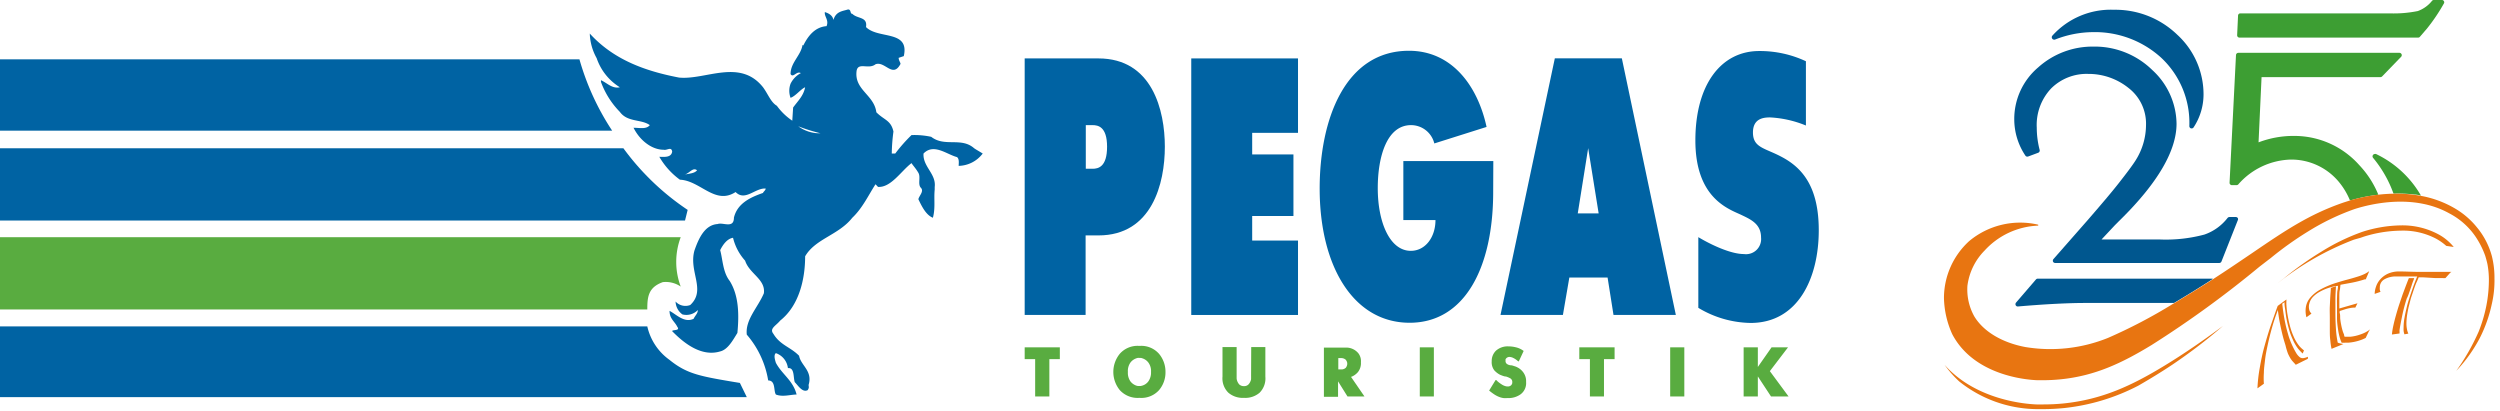 <?xml version="1.0" encoding="UTF-8"?> <svg xmlns="http://www.w3.org/2000/svg" viewBox="0 0 389 64"> <g fill="none" fill-rule="evenodd"> <path d="M367.11 25.7A13.51 13.51 0 0 0 357 21.15a15.24 15.24 0 0 0-5.57 1L351.9 12h18.5a.36.36 0 0 0 .26-.11l2.95-3.05a.36.36 0 0 0 .08-.39.37.37 0 0 0-.34-.23h-25.07a.37.37 0 0 0-.36.35l-1 19.86a.33.33 0 0 0 .1.26.32.32 0 0 0 .26.12h.72c.1 0 .198-.04.27-.11a11.23 11.23 0 0 1 8.19-3.87 9.61 9.61 0 0 1 7.44 3.44 11.14 11.14 0 0 1 1.76 2.93 26.29 26.29 0 0 1 4.41-.9 14.75 14.75 0 0 0-2.96-4.6zM348.46 5.85h27.8a.34.34 0 0 0 .28-.13l1.11-1.29a28.48 28.48 0 0 0 2.62-3.89.33.33 0 0 0 0-.36A.35.35 0 0 0 380 0h-1.3a.36.36 0 0 0-.27.12 5 5 0 0 1-2.22 1.6 18.82 18.82 0 0 1-4.39.36H348.6a.36.36 0 0 0-.36.34l-.14 3.05a.38.38 0 0 0 .1.27.36.36 0 0 0 .26.11z" fill="#3D9E33"></path> <path d="M375.7 30.27c.35 0 .7.1 1 .16a16 16 0 0 0-7-6.47.32.32 0 0 0-.16 0 .37.37 0 0 0-.29.14.36.36 0 0 0 0 .46 18.38 18.38 0 0 1 3.18 5.57 21.13 21.13 0 0 1 3.27.14z" fill="#3D9E33"></path> <path d="M344.3 43.36H317.06a.37.37 0 0 0-.27.13l-3.1 3.6a.39.39 0 0 0-.05.4.36.36 0 0 0 .33.2c4.28-.37 7.84-.55 10.59-.55h13.72c2.24-1.33 4.22-2.56 6-3.71l.02-.07zM319.6 6.17a.3.3 0 0 0 .13 0A16.38 16.38 0 0 1 325.65 5a15.31 15.31 0 0 1 10.65 4 13.85 13.85 0 0 1 4.36 10.63.37.37 0 0 0 .27.35h.1a.34.34 0 0 0 .3-.17 9.31 9.31 0 0 0 1.54-5.09 12.58 12.58 0 0 0-4.08-9.31 13.85 13.85 0 0 0-9.86-3.89 12.23 12.23 0 0 0-9.6 4.05.38.38 0 0 0 0 .45.36.36 0 0 0 .27.15z" fill="#00578F"></path> <path d="M315.4 24.37h.13l1.61-.6a.37.37 0 0 0 .23-.44 13.87 13.87 0 0 1-.45-3.46 8.27 8.27 0 0 1 2.25-6.12 7.81 7.81 0 0 1 5.74-2.25 9.93 9.93 0 0 1 6.29 2.19 7 7 0 0 1 2.72 5.76 10.38 10.38 0 0 1-1.61 5.49c-.53.84-1.41 2-2.6 3.52-1.19 1.52-2.84 3.45-4.84 5.76l-5.36 6.1a.39.39 0 0 0-.06.39.37.37 0 0 0 .34.21h25.53a.36.36 0 0 0 .34-.23l2.54-6.42a.37.37 0 0 0 0-.34.37.37 0 0 0-.3-.16h-1a.4.4 0 0 0-.29.14A7.75 7.75 0 0 1 343 36.5a23.16 23.16 0 0 1-7 .76h-9l2.06-2.2.22-.22.21-.21c.09-.09.18-.19.28-.28l.16-.16c5.8-5.71 8.74-10.74 8.74-14.94a11.49 11.49 0 0 0-3.76-8.34 12.79 12.79 0 0 0-9.16-3.66 12.65 12.65 0 0 0-8.6 3.23 10.52 10.52 0 0 0-3.73 8.17 10.16 10.16 0 0 0 1.72 5.55.37.37 0 0 0 .26.17z" fill="#00578F"></path> <path d="M385.43 35.4a12.47 12.47 0 0 0-3.36-2.92 16.12 16.12 0 0 0-5.35-2c-.34-.06-.69-.12-1-.16a21.26 21.26 0 0 0-3.24-.18c-.816.01-1.63.064-2.44.16a26.08 26.08 0 0 0-4.41.9l-1 .32c-5.36 1.85-9.06 4.36-14.17 7.84-1.85 1.25-3.82 2.6-6.1 4.07-1.79 1.15-3.77 2.38-6 3.71l-.21.12A80.59 80.59 0 0 1 328 52.58 23.93 23.93 0 0 1 315.15 54c-3.63-.68-6.53-2.42-7.95-4.77a8.6 8.6 0 0 1-1.07-4.76 9.51 9.51 0 0 1 2.66-5.47 11.9 11.9 0 0 1 8.3-3.89.07.07 0 0 0 .07-.07.08.08 0 0 0-.06-.09 12.4 12.4 0 0 0-10.69 2.56 12 12 0 0 0-3.93 8.84 14.36 14.36 0 0 0 1.29 5.65c3.39 6.46 11.6 7.1 13.21 7.16h.95c.91 0 1.81-.05 2.71-.14 5.36-.54 9.55-2.53 14.19-5.36a162.44 162.44 0 0 0 16.73-12.15L353 40.4l.33-.25a52.63 52.63 0 0 1 5.83-4.15 37.06 37.06 0 0 1 7.24-3.48c2.59-.82 9.19-2.4 14.71.68a11.21 11.21 0 0 1 4.07 3.6 13.33 13.33 0 0 1 1.52 3c.14.46.25.86.34 1.27.144.762.221 1.535.23 2.31a21.17 21.17 0 0 1-.4 4.22 22.92 22.92 0 0 1-1.19 4 34.11 34.11 0 0 1-3.48 6.1 22.8 22.8 0 0 0 3.7-5.19 21.38 21.38 0 0 0 1.81-5.14 16.16 16.16 0 0 0 .43-4.08 13.74 13.74 0 0 0-.41-3.45 11.81 11.81 0 0 0-2.3-4.44z" fill="#E87511"></path> <path d="M367.3 37l.49-.17a20 20 0 0 1 5.78-.94 11.06 11.06 0 0 1 5.43 1.22 8.51 8.51 0 0 1 1.64 1.15l1.16.17a7.85 7.85 0 0 0-2.44-2 11.8 11.8 0 0 0-5.77-1.36 20.37 20.37 0 0 0-6 1 32.48 32.48 0 0 0-6.4 3.1 51.41 51.41 0 0 0-5.48 3.86l-.34.28c-.26.2-.58.45-.94.75a44.17 44.17 0 0 1 11.84-6.77l1.03-.29zM345.89 50.72c-2.78 2.06-5.9 4.24-9.08 6.17-5.07 3.09-9.69 5.27-15.75 5.89-1 .1-2.06.15-3.09.15h-1.08c-1.71-.06-9.44-.67-14.32-6.17a16.72 16.72 0 0 0 2.28 2.59 19.61 19.61 0 0 0 12 4.31h1.1c1.06 0 2.12-.06 3.17-.16a32.38 32.38 0 0 0 11.62-3.5c1.73-1 3.52-2.08 5.37-3.32a81.19 81.19 0 0 0 7.78-5.96zM359.12 55.51a2.93 2.93 0 0 1-.69.21.76.76 0 0 1-.56-.12 2.38 2.38 0 0 1-.57-.65 12.71 12.71 0 0 1-.68-1.32 11.28 11.28 0 0 1-.63-1.75c-.18-.61-.33-1.23-.45-1.82a28.367 28.367 0 0 1-.42-2.8l.35-.24c0 .21 0 .51.07.91s.11.92.2 1.45c.09.53.22 1.1.38 1.69.155.583.36 1.152.61 1.7a6.92 6.92 0 0 0 .85 1.48 7.9 7.9 0 0 0 .72.76l.2-.49a4.4 4.4 0 0 1-.72-.67 6.49 6.49 0 0 1-.9-1.51 10.08 10.08 0 0 1-.58-1.68c-.15-.58-.27-1.15-.36-1.68-.09-.53-.14-1-.17-1.44-.03-.44 0-.75 0-.94l-1.36 1c-.35.95-.71 2-1.06 3-.35 1-.69 2.17-1 3.28-.31 1.11-.54 2.24-.73 3.35a23.05 23.05 0 0 0-.36 3.2l1-.72a11.75 11.75 0 0 1 0-1.7c0-.61.1-1.27.18-2 .08-.73.21-1.37.36-2.08s.31-1.4.49-2.09.37-1.35.58-2c.21-.65.38-1.11.57-1.6.06.53.14 1.11.25 1.71.11.6.27 1.33.43 2 .16.67.33 1.23.5 1.77.101.434.228.861.38 1.28.104.236.221.466.35.69.098.165.208.322.33.47l.29.32c.089.089.172.182.25.28l1.88-.93.02-.32zM364.61 53.53l-.5-.1a2.14 2.14 0 0 1-.36-.12 15 15 0 0 1-.28-2.14c-.05-.77-.08-1.56-.08-2.35v-2.28c0-.73.06-1.39.09-2l-.8.25c0 .36-.05.79-.08 1.27s-.05 1-.08 1.62c-.03.62 0 1.19 0 1.8v1.83c0 .6 0 1.15.08 1.66.033.44.096.878.19 1.31l1.84-.75h-.02z" fill="#E87511"></path> <path d="M368.78 51.26c-.243.18-.5.341-.77.48a5.85 5.85 0 0 1-.82.33 6.27 6.27 0 0 1-1.52.33h-.78c-.15 0-.12-.24-.17-.37l-.16-.4a9.65 9.65 0 0 1-.28-1.12 9.908 9.908 0 0 1-.15-1c0-.3 0-.56-.06-.76-.06-.2 0-.29 0-.36l.69-.22c.301-.1.609-.18.92-.24a4.07 4.07 0 0 1 .81-.07l.33-.67L364 48v-.86-1c0-.29 0-.7.07-1 .07-.3.07-.6.11-.83l1.79-.33a16.43 16.43 0 0 0 2-.52h.14a1.26 1.26 0 0 0 .11-.25c.05-.11.1-.22.15-.35l.15-.35.12-.28h-.05l-.23.16-.33.19c-.13.07-.3.14-.49.22-.19.08-.42.16-.71.25-.54.17-1.09.33-1.63.47-.54.14-1.08.3-1.61.47a13.23 13.23 0 0 0-2.54 1.06 5.62 5.62 0 0 0-1.57 1.26 3 3 0 0 0-.68 1.44 3.91 3.91 0 0 0 .08 1.62l.78-.57-.19-.24a1 1 0 0 1-.13-.28 1.91 1.91 0 0 1 0-1.08 2.3 2.3 0 0 1 .56-1 4.36 4.36 0 0 1 1.07-.81 7.79 7.79 0 0 1 1.51-.64 5.54 5.54 0 0 1 1.31-.27c0 .14 0 .36-.07.67-.07.31-.06.74-.08 1.2-.02.46 0 1 0 1.52v1.68c0 .56.08 1.15.16 1.69a9.2 9.2 0 0 0 .34 1.52c.029.095.062.188.1.28.042.091.078.185.11.28a3 3 0 0 0 .58 0h.49a7.45 7.45 0 0 0 1.86-.39 5.32 5.32 0 0 0 .82-.35l.53-1.1s.17-.2.15-.22zM374.92 45.38c.12-.35.24-.67.34-1 .1-.33.18-.53.26-.73.08-.2.11-.32.13-.37.02-.05 0 0 0 0h-.83c-.14.34-.29.73-.45 1.14l-.53 1.42-.54 1.59c-.18.55-.34 1.1-.49 1.63-.15.53-.29 1.07-.4 1.58a12.09 12.09 0 0 0-.23 1.41l1.19-.16v-.27a1.5 1.5 0 0 1 0-.29c.09-.61.23-1.31.4-2.15a25.54 25.54 0 0 1 .73-2.76c.18-.32.29-.67.42-1.04z" fill="#E87511"></path> <path d="M381.43 42.3h-5.26c-.86 0-1.8-.06-2.8-.06a4.14 4.14 0 0 0-1.86.37 3.61 3.61 0 0 0-1.19.91 3.23 3.23 0 0 0-.63 1.14 3.51 3.51 0 0 0-.19 1.07l.91-.32a1.45 1.45 0 0 1-.11-.31 1.79 1.79 0 0 1 0-.39 1.4 1.4 0 0 1 .7-1.24 3.58 3.58 0 0 1 1.93-.45H376.12c-.06.14-.15.35-.26.63-.11.28-.26.68-.42 1.13-.16.45-.32.92-.49 1.44-.17.52-.32 1-.46 1.59-.14.59-.25 1.07-.34 1.59a8.52 8.52 0 0 0-.15 1.5 5.3 5.3 0 0 0 0 .57c.022.188.066.372.13.55l.61-.11a2.86 2.86 0 0 1-.23-.77 4.47 4.47 0 0 1-.07-.82 9.16 9.16 0 0 1 .11-1.33c.08-.48.17-1 .29-1.44.12-.44.24-1 .39-1.43.15-.43.3-.9.44-1.3s.27-.75.4-1l.28-.67h.63l1 .06 1 .06h1.1a3 3 0 0 0 .43 0l.76-.85s.17-.1.16-.12z" fill="#E87511"></path> <path fill="#59AC40" d="M278.22 54.04h-2.56l-2.14 3.06v-3.06h-2.21v7.65h2.21v-3.12l2.05 3.12h2.73l-2.91-3.94zM259.88 54.04h2.2v7.65h-2.2zM245.74 55.88h1.65v5.81h2.19v-5.81h1.65v-1.84h-5.49zM236.1 57.16a2.22 2.22 0 0 0-.52-.2 1.72 1.72 0 0 0-.44-.12.61.61 0 0 0-.17 0 1.06 1.06 0 0 0-.19-.06 1 1 0 0 1-.36-.2.55.55 0 0 1-.16-.38.57.57 0 0 0 0-.13.86.86 0 0 1 0-.15.62.62 0 0 1 .22-.26.69.69 0 0 1 .43-.12c.195.016.386.07.56.16.192.093.373.207.54.34l.12.1.1.08h.1l.75-1.61a3.16 3.16 0 0 0-1.3-.59 4.58 4.58 0 0 0-.91-.12h-.1a2.73 2.73 0 0 0-2 .67 2.22 2.22 0 0 0-.66 1.64 2.08 2.08 0 0 0 .4 1.41c.258.287.567.524.91.7l.39.15c.124.045.251.082.38.11a.07.07 0 0 0 .06 0h.06c.247.073.485.174.71.3a.64.64 0 0 1 .29.6v.13a.42.42 0 0 1-.06.15.45.45 0 0 1-.19.24.63.63 0 0 1-.43.13h-.09a.12.12 0 0 0-.09 0 2 2 0 0 1-.75-.29 6.11 6.11 0 0 1-.67-.49.46.46 0 0 0-.1-.1l-.1-.11h-.12l-1 1.63c.279.235.573.453.88.65a4 4 0 0 0 .81.39 3 3 0 0 0 .54.13c.186.02.374.02.56 0h.11a3.22 3.22 0 0 0 2-.59 2.16 2.16 0 0 0 .85-1.91 2.3 2.3 0 0 0-.43-1.49 2.52 2.52 0 0 0-.93-.79zM220.92 54.04h2.19v7.65h-2.19z"></path> <path d="M210.3 58.62c.386-.16.73-.41 1-.73.336-.436.5-.98.46-1.53a2 2 0 0 0-.4-1.39 2.45 2.45 0 0 0-1.7-.88H206v7.65h2.2v-2.4l1.47 2.35h2.64l-2.1-3.06.09-.01zm-.67-2.07v.14a1.09 1.09 0 0 1-.23.54 1 1 0 0 1-.76.25h-.4v-1.76h.4c.268-.015.532.07.74.24a1 1 0 0 1 .25.53v.06z" fill="#59AC40" fill-rule="nonzero"></path> <path d="M194.67 58.55v.31c0 .12 0 .24-.06.37a1.64 1.64 0 0 1-.33.57.91.91 0 0 1-.73.28 1 1 0 0 1-.74-.28 1.8 1.8 0 0 1-.32-.57 1.4 1.4 0 0 1-.07-.37V54h-2.2v4.6a3.12 3.12 0 0 0 .92 2.51 3.45 3.45 0 0 0 2.36.8h.1a3.44 3.44 0 0 0 2.38-.79 3.14 3.14 0 0 0 .91-2.51V54h-2.2l-.02 4.55z" fill="#59AC40"></path> <path d="M177.35 53.82h-.11a3.68 3.68 0 0 0-3 1.23 4.47 4.47 0 0 0 0 5.65 3.74 3.74 0 0 0 3 1.21h.11a3.7 3.7 0 0 0 3-1.21 4.25 4.25 0 0 0 1-2.82 4.35 4.35 0 0 0-1-2.82 3.67 3.67 0 0 0-3-1.24zm1.32 5.54a1.77 1.77 0 0 1-.93.64l-.23.06a1 1 0 0 1-.23 0h-.25l-.23-.06a2 2 0 0 1-.9-.65 2.32 2.32 0 0 1-.4-1.47 2.26 2.26 0 0 1 .4-1.47 1.89 1.89 0 0 1 .9-.65.78.78 0 0 1 .25-.07 1.1 1.1 0 0 1 .24 0h.22c.078.013.155.033.23.06.368.114.692.337.93.64.317.43.47.958.43 1.49a2.34 2.34 0 0 1-.43 1.48z" fill="#59AC40" fill-rule="nonzero"></path> <path fill="#59AC40" d="M159.44 55.88h1.63v5.81h2.21v-5.81h1.63v-1.84h-5.47zM103.13 43.9a4.13 4.13 0 0 1 2.79.69 10.92 10.92 0 0 1 0-7.68H0v11.24h100.72c0-1.92.13-3.43 2.41-4.25z"></path> <path d="M104.18 56a8.77 8.77 0 0 1-3.46-5.21H0v11h116.2l-1.07-2.2c-6.01-1.02-8.13-1.3-10.95-3.59zM107 32.66a39.63 39.63 0 0 1-10-9.59H0v11.24h106.59l.41-1.65zM90.16 9.23H0v11.1h95.25a39.8 39.8 0 0 1-5.09-11.1z" fill="#0063A3"></path> <path d="M144.9 21.29a12.36 12.36 0 0 0-3.07-.27 24.62 24.62 0 0 0-2.53 2.87h-.54a28 28 0 0 1 .26-3.42c-.39-1.78-1.46-1.78-2.66-3-.36-2.76-3.48-3.47-3.07-6.47.26-1.37 1.87-.14 2.94-1 1.46-.55 2.66 2.2 3.86 0 .13-.14-.26-.55-.26-1l.8-.27c.93-4.11-4-2.6-5.88-4.52.27-1.65-1.33-1.24-2.13-2.06-.4 0-.13-.68-.67-.68-.81.27-1.88.27-2.27 1.64-.13-.82-.94-1.1-1.33-1.23-.13.68.67 1.23.26 2.19-1.87.14-2.94 1.64-3.61 3l-.13-.07c-.26 1.64-1.86 2.74-1.86 4.52.4.69.94-.55 1.6-.14a3.69 3.69 0 0 0-1.6 1.65 3.17 3.17 0 0 0 0 2.19c.79-.27 1.6-1.37 2.27-1.64-.28 1.37-1.07 2.05-1.87 3.15l-.13 2.05a9.54 9.54 0 0 1-2.4-2.32c-.94-.55-1.35-1.79-2.15-2.88-3.6-4.53-8.94-1.1-13.07-1.51-5.21-1-10.15-2.74-13.89-6.85a8.4 8.4 0 0 0 1.07 3.83 8.55 8.55 0 0 0 3.61 4.53c-1.2.27-2-.69-2.94-1.1v.27a13.08 13.08 0 0 0 2.94 4.66c1.2 1.65 3.33 1.1 4.66 2.06-.53.68-1.59.41-2.53.41.94 1.92 2.81 3.42 4.68 3.42.53.14 1.2-.54 1.33.28-.13 1-1.33.82-2 .82a11.55 11.55 0 0 0 3.2 3.56c3.2.14 5.47 4 8.67 1.92 1.48 1.51 3.07-.68 4.68-.54 0 .27-.41.54-.41.68-2 .69-4 1.64-4.53 3.84 0 1.78-1.73.68-2.53 1-2 .13-2.94 2.19-3.61 4.11-.94 3.29 1.87 6.16-.66 8.49a2.07 2.07 0 0 1-2.28-.54 2.55 2.55 0 0 0 1.06 2 2.46 2.46 0 0 0 2.4-.68c0 .54-.39.82-.66 1.37-1.46.68-2.67-.69-3.74-1.24 0 1.24.81 1.65 1.2 2.47.54.69-.79.41-.79.69 2 2.05 4.67 4 7.47 3.15 1.2-.28 2-1.78 2.68-2.88.26-2.74.26-5.76-1.2-8.09-1.07-1.36-1.07-3.29-1.48-4.79.41-.82 1.07-1.78 2-1.92a8.2 8.2 0 0 0 1.88 3.56c.67 2.06 3.2 2.88 2.92 5.07-.92 2.2-2.92 4.11-2.66 6.44a14.48 14.48 0 0 1 3.33 7.13c1.2 0 .81 1.64 1.2 2.19 1.07.42 2.28 0 3.22 0-.54-2.19-2.28-3.15-3.22-4.93-.13-.41-.39-1.23 0-1.51a2.81 2.81 0 0 1 1.87 2.33c1.07-.13.81 1.51 1.07 2.19.54.55 1.2 1.65 2 1.24.28-.41.15-.55.15-.82.66-2.2-1.21-3-1.48-4.53-1.33-1.37-2.94-1.64-4-3.42-.66-.82.39-1.24 1.06-2.06 2.94-2.33 3.88-6.44 3.88-10 1.59-2.74 5.2-3.29 7.34-6 1.6-1.51 2.54-3.57 3.61-5.21l.39.41c2 .14 3.6-2.47 5.21-3.7.26.41.67.82 1.07 1.51.4.69-.14 1.78.39 2.33s-.29 1.25-.39 1.78c.52 1.09 1.19 2.47 2.26 2.88.41-1.51.13-2.88.28-4.39v-.39c.26-2.06-1.87-3.15-1.74-5.21 1.59-1.64 3.61.14 5.2.55.4.28.27 1 .27 1.37a4.83 4.83 0 0 0 3.74-1.92c-.41-.27-.94-.55-1.33-.82-2.02-1.78-4.58-.14-6.68-1.78zm-38.44 5.89c.79-.14 1.33-1.23 2-.68-.4.5-1.21.5-2 .68zm17.75-7.53c1.13.44 2.29.805 3.47 1.09a5.57 5.57 0 0 1-3.47-1.09z" fill="#0063A3" fill-rule="nonzero"></path> <path d="M232.36 25.06h-14v9.18h5c0 2.68-1.58 4.79-3.84 4.79-3.24 0-5.14-4.39-5.14-9.75 0-4.85 1.39-9.81 5.18-9.81a3.73 3.73 0 0 1 3.62 2.85l8.13-2.57c-1.41-6.49-5.46-11.85-12.07-11.85-10 0-13.9 10.77-13.9 21.44 0 12.08 5.25 20.88 14 20.88 8.53 0 13-8.51 13-20.37l.02-4.79zM283 35.84c0-6.73-2.52-9.7-5.74-11.41-2.64-1.42-4.5-1.42-4.5-3.82 0-2.22 1.71-2.34 2.67-2.34 1.915.1 3.799.526 5.57 1.26v-10a16.88 16.88 0 0 0-7.27-1.59c-5.91 0-9.93 5.19-9.93 13.91 0 8.72 4.84 10.55 7 11.52 1.54.74 3.22 1.42 3.22 3.59a2.35 2.35 0 0 1-2.67 2.57c-2.13 0-5.28-1.54-7.09-2.63v11a16.19 16.19 0 0 0 8.18 2.35c7.35-.03 10.56-7 10.56-14.41z" fill="#0063A3"></path> <path d="M251.06 49h9.7l-8.4-39.92h-10.43L233.48 49h9.71l1-5.82h5.95l.92 5.82zm-5.56-15.8l1.62-10.15 1.63 10.15h-3.25zM181.25 22.83c0-5.64-1.94-13.74-10.34-13.74h-11.47V49h9.48V36.63h2c8.34 0 10.33-8.09 10.33-13.8zM170 26.26h-1.05v-6.79H170c.85 0 2.26.23 2.26 3.36s-1.35 3.43-2.26 3.43z" fill="#0063A3" fill-rule="nonzero"></path> <path fill="#0063A3" d="M185.36 49.01h16.61V37.43h-7.13v-3.82h6.42v-9.58h-6.42v-3.36h7.13V9.09h-16.61z"></path> </g> </svg> 